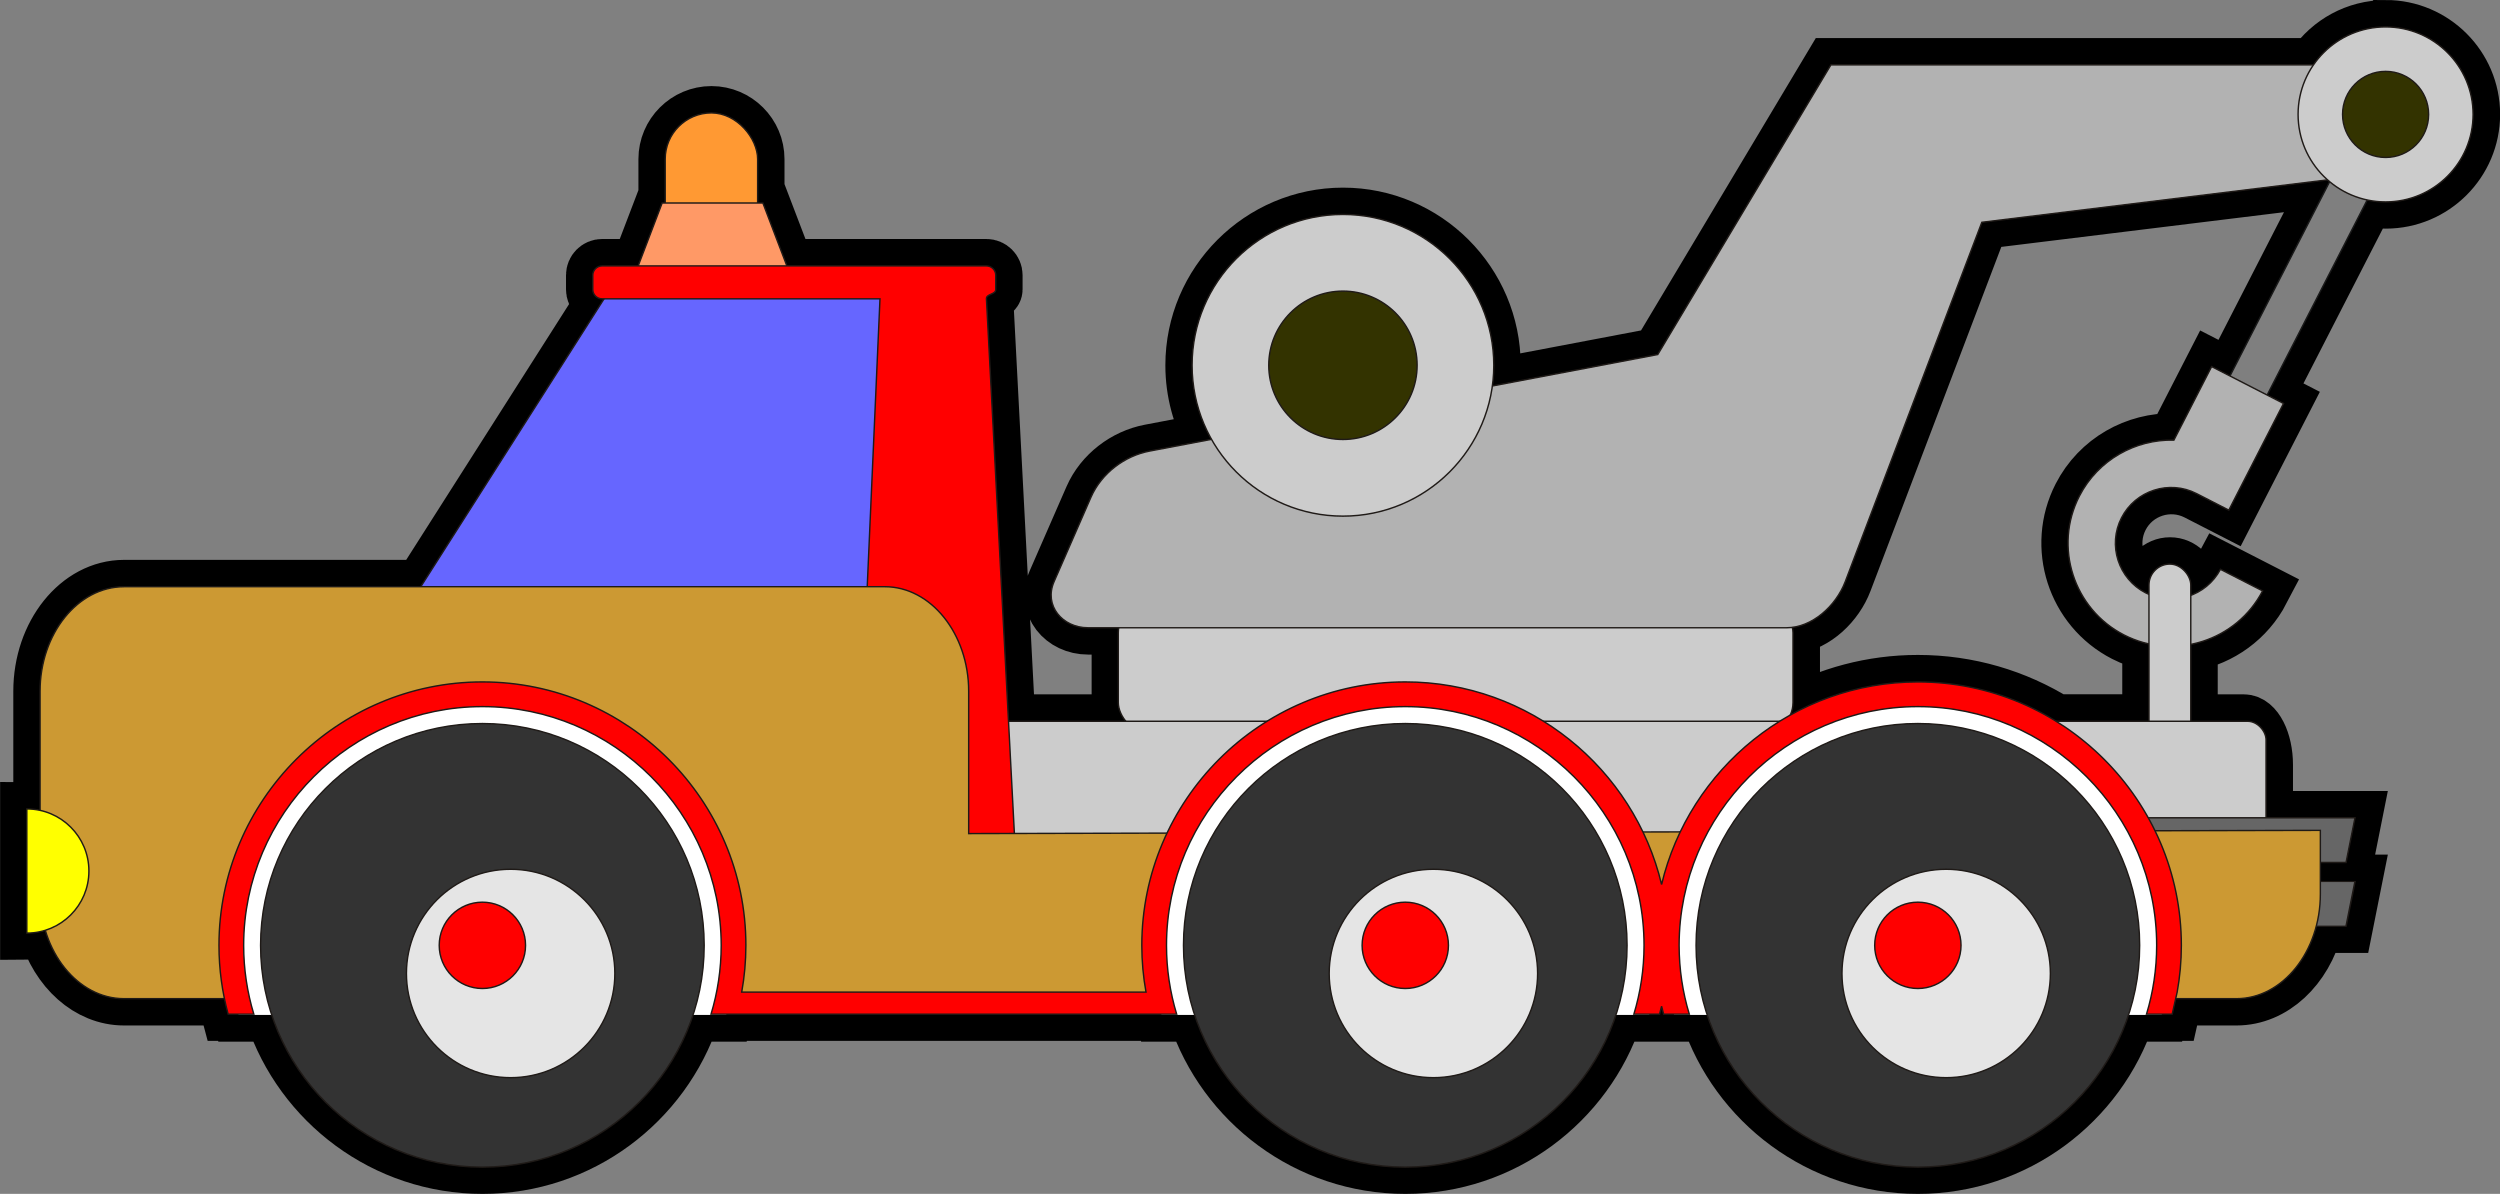 <?xml version="1.0" encoding="UTF-8"?>
<svg width="131.54mm" height="62.815mm" clip-rule="evenodd" fill-rule="evenodd" image-rendering="optimizeQuality" shape-rendering="geometricPrecision" text-rendering="geometricPrecision" version="1.1" viewBox="0 0 131.54 62.815" xml:space="preserve" xmlns="http://www.w3.org/2000/svg">
 <rect x="0" y="0" width="131.54" height="62.815" fill="#808080" stroke="none"/>
 <defs><style type="text/css">
   <![CDATA[
    .str1 {stroke:#1F1A17;stroke-width:0.076}
    .str2 {stroke:#191919;stroke-width:0.076}
    .str0 {stroke:black;stroke-width:2.822}
    .fil0 {fill:black}
    .fil10 {fill:blue}
    .fil17 {fill:#333300}
    .fil5 {fill:#333333}
    .fil1 {fill:#666666}
    .fil2 {fill:#6666FF}
    .fil12 {fill:#7F7F7F}
    .fil7 {fill:#990000}
    .fil16 {fill:#B2B2B2}
    .fil18 {fill:#CC9933}
    .fil15 {fill:#CCCC33}
    .fil9 {fill:#CCCCCC}
    .fil6 {fill:#E5E5E5}
    .fil3 {fill:red}
    .fil13 {fill:#FF9933}
    .fil14 {fill:#FF9966}
    .fil8 {fill:yellow}
    .fil11 {fill:#FFFFF2}
    .fil4 {fill:white}
   ]]>
  </style></defs>
 <g transform="translate(-70.86 -228.18)">
   <path class="fil0 str0" d="m188.2 247.96 5.247-10.229c-0.036-0.03-0.071-0.06-0.106-0.091l-18.197 2.234-7.185 18.902c-0.453 1.193-1.56 2.252-2.775 2.411 0.017 0.092 0.025 0.187 0.025 0.284v3.667c0 0.23-0.049 0.45-0.137 0.648 1.988-1.105 4.273-1.735 6.701-1.735 2.664 0 5.157 0.759 7.273 2.071h4.89v-4.062c-0.445-0.098-0.884-0.253-1.308-0.47-2.66-1.365-3.717-4.646-2.353-7.307 0.981-1.913 2.954-2.997 4.974-2.947l1.986-3.87zm8.191-18.369c2.536 0 4.604 2.068 4.604 4.604 0 2.536-2.068 4.604-4.604 4.604-0.331 0-0.654-0.035-0.966-0.102l-5.266 10.268 0.863 0.443-2.879 5.613-1.687-0.865c-3e-3 -2e-3 -7e-3 -3e-3 -0.01-5e-3 -1.438-0.738-3.212-0.166-3.949 1.272-0.738 1.438-0.167 3.212 1.271 3.95 0.056 0.029 0.113 0.055 0.17 0.08v-0.493c0-0.605 0.495-1.1 1.1-1.1h1e-4c0.605 0 1.1 0.495 1.1 1.1v0.546c0.649-0.244 1.215-0.716 1.562-1.373l2.219 1.138c-0.792 1.52-2.213 2.51-3.782 2.816v4.037h2.784c0.647 0 1.176 1.036 1.176 2.302v2.783h4.681l-0.47 2.352h-1.355v0.997h1.825l-0.47 2.352h-1.569c-0.575 2.207-2.245 3.815-4.201 3.815h-3.202l-0.182 0.809h-0.54c-4e-3 0.014-8e-3 0.029-0.012 0.043h-1.748c-1.542 4.643-5.93 8.009-11.08 8.009s-9.537-3.365-11.079-8.009h-1.748c-4e-3 -0.014-8e-3 -0.029-0.012-0.043h-0.541c-0.037-0.138-0.073-0.278-0.106-0.417-0.033 0.14-0.069 0.279-0.106 0.417h-0.54c-4e-3 0.014-8e-3 0.029-0.012 0.043h-1.748c-1.542 4.643-5.93 8.009-11.08 8.009s-9.537-3.365-11.079-8.009h-1.748c-4e-3 -0.014-8e-3 -0.029-0.012-0.043h-22.876c-4e-3 0.014-8e-3 0.029-0.012 0.043h-1.748c-1.542 4.643-5.93 8.009-11.08 8.009s-9.537-3.365-11.079-8.009h-1.748c-0.004-0.014-0.008-0.029-0.012-0.043h-0.541c-0.072-0.267-0.137-0.536-0.193-0.809h-5.288c-1.892 0-3.517-1.504-4.141-3.601-0.306 0.095-0.631 0.147-0.968 0.147v-6.534c0.238 0 0.47 0.026 0.694 0.074v-6.26c0-3.026 1.987-5.502 4.415-5.502h15.621l9.647-15.149h-0.112c-0.27 0-0.49-0.221-0.49-0.49v-0.754c0-0.27 0.221-0.49 0.49-0.49h1.899l1.262-3.304h0.159v-2.31c0-1.338 1.094-2.432 2.432-2.432s2.432 1.094 2.432 2.432v2.31h0.28l1.262 3.304h10.495c0.27 0 0.49 0.221 0.49 0.49v0.754c0 0.269-0.504 0.222-0.49 0.49l1.162 22.224h6.121c-0.211-0.273-0.338-0.614-0.338-0.984v-3.667c0-0.089 8e-3 -0.177 0.022-0.263h-1.622c-1.336 0-2.33-1.165-1.776-2.432l1.937-4.432c0.554-1.267 1.774-2.182 3.088-2.432l3.257-0.619c-0.652-1.152-1.026-2.481-1.026-3.894 0-4.372 3.565-7.937 7.937-7.937 4.372 0 7.937 3.565 7.937 7.937 0 0.369-0.026 0.732-0.075 1.087l8.704-1.654 9.11-15.24h25.395c0.832-1.207 2.223-2 3.793-2z" stroke="#000" stroke-width="2.822"/>
   
    <rect class="fil12 str2" transform="rotate(27.154 -385 521.89)" width="2.2" height="17.604" fill="#7f7f7f" stroke="#191919" stroke-width=".076"/>
    <path class="fil16 str1" d="m189.91 259.27c-1.374 2.637-4.64 3.68-7.29 2.321-2.66-1.364-3.717-4.647-2.353-7.307 0.981-1.913 2.954-2.997 4.974-2.947l1.985-3.87 3.785 1.942-2.879 5.613-1.687-0.865c-3e-3 -2e-3 -7e-3 -4e-3 -0.01-5e-3 -1.438-0.738-3.212-0.166-3.95 1.272-0.738 1.438-0.166 3.212 1.272 3.95 1.427 0.732 3.186 0.174 3.933-1.24z" fill="#b2b2b2" stroke="#1f1a17" stroke-width=".076"/>
    <rect class="fil9 str1" x="129.7" y="259.86" width="35.501" height="6.895" rx="1.614" ry="1.614" fill="#ccc" stroke="#1f1a17" stroke-width=".076"/>
    <path class="fil16 str1" d="m128.1 261.21h36.764c1.334 0 2.596-1.138 3.088-2.432l7.185-18.902 21.384-2.625 1.308-3.225c0.52-1.284-0.439-2.432-1.776-2.432h-28.859l-9.11 15.24-26.736 5.08c-1.314 0.25-2.534 1.165-3.088 2.432l-1.937 4.432c-0.554 1.267 0.44 2.432 1.776 2.432z" fill="#b2b2b2" stroke="#1f1a17" stroke-width=".076"/>
    <circle class="fil9 str1" cx="141.52" cy="247.4" r="7.937" fill="#ccc" stroke="#1f1a17" stroke-width=".076"/>
    <circle class="fil17 str1" cx="141.52" cy="247.4" r="3.903" fill="#330" stroke="#1f1a17" stroke-width=".076"/>
    <rect class="fil9 str1" x="183.93" y="257.86" width="2.2" height="11.149" rx="1.1" ry="1.1" fill="#ccc" stroke="#1f1a17" stroke-width=".076"/>
    <rect class="fil9 str1" x="122.62" y="266.13" width="67.47" height="8.345" rx=".973" ry=".973" fill="#ccc" stroke="#1f1a17" stroke-width=".076"/>
    <rect class="fil13 str1" x="105.86" y="234.12" width="4.864" height="7.296" rx="2.432" ry="2.432" fill="#f93" stroke="#1f1a17" stroke-width=".076"/>
    <polygon class="fil14 str1" points="105.7 238.86 111 238.86 112.3 242.27 104.4 242.27" fill="#f96" stroke="#1f1a17" stroke-width=".076"/>
    <rect class="fil1 str1" transform="matrix(1.125 0 -.16 .799 191.61 274.56)" width="2.81" height="2.944" fill="#666" stroke="#1f1a17" stroke-width=".076"/>
    <polygon class="fil1 str1" points="181.45 271.21 194.77 271.21 194.3 273.56 180.98 273.56" fill="#666" stroke="#1f1a17" stroke-width=".076"/>
    <polygon class="fil2 str1" points="121.85 262.59 90.745 262.59 103.44 242.65 121.85 242.65" fill="#66f" stroke="#1f1a17" stroke-width=".076"/>
    <path class="fil3 str1" d="m102.54 242.17h20.222c0.27 0 0.49 0.221 0.49 0.49v0.754c0 0.269-0.504 0.222-0.49 0.49l1.582 30.258-8.507-0.387 1.324-29.871h-14.621c-0.27 0-0.49-0.221-0.49-0.49v-0.754c0-0.27 0.221-0.49 0.49-0.49z" fill="#f00" stroke="#1f1a17" stroke-width=".076"/>
    <path class="fil18 str1" d="m77.38 259.05h40.033c1.214 0 2.319 0.62 3.118 1.617 0.799 0.996 1.297 2.375 1.297 3.886v7.487l71.12-0.17v3.354c0 3.026-1.988 5.502-4.415 5.502h-111.15c-2.428 0-4.415-2.476-4.415-5.502v-10.671c0-3.026 1.987-5.502 4.415-5.502z" fill="#c93" stroke="#1f1a17" stroke-width=".076"/>
    <path class="fil4" d="m109.58 277.92c0 1.269-0.179 2.497-0.512 3.661h-25.655c-0.334-1.164-0.513-2.392-0.513-3.661-1e-4 -7.347 5.993-13.34 13.34-13.34 7.347-1e-4 13.34 5.993 13.34 13.34z" fill="#fff"/>
    <circle class="fil5 str1" cx="96.241" cy="277.92" r="11.67" fill="#333" stroke="#1f1a17" stroke-width=".076"/>
    <circle class="fil6 str1" cx="97.728" cy="279.4" r="5.483" fill="#e5e5e5" stroke="#1f1a17" stroke-width=".076"/>
    <circle class="fil3 str1" cx="96.241" cy="277.92" r="2.271" fill="#f00" stroke="#1f1a17" stroke-width=".076"/>
    <path class="fil4" d="m158.14 277.92c0 1.269-0.179 2.497-0.512 3.661h-25.655c-0.334-1.164-0.513-2.392-0.513-3.661 0-7.347 5.993-13.34 13.34-13.34s13.34 5.993 13.34 13.34z" fill="#fff"/>
    <circle class="fil5 str1" cx="144.8" cy="277.92" r="11.67" fill="#333" stroke="#1f1a17" stroke-width=".076"/>
    <circle class="fil6 str1" cx="146.28" cy="279.4" r="5.483" fill="#e5e5e5" stroke="#1f1a17" stroke-width=".076"/>
    <circle class="fil3 str1" cx="144.8" cy="277.92" r="2.271" fill="#f00" stroke="#1f1a17" stroke-width=".076"/>
    <path class="fil8 str1" d="m72.271 274.01v3.267c1.804 0 3.267-1.463 3.267-3.267s-1.463-3.267-3.267-3.267z" fill="#ff0" stroke="#1f1a17" stroke-width=".076"/>
    <path class="fil4" d="m185.11 277.92c0 1.269-0.179 2.497-0.512 3.661h-25.655c-0.334-1.164-0.513-2.392-0.513-3.661-1e-4 -7.347 5.993-13.34 13.34-13.34 7.347-1e-4 13.34 5.993 13.34 13.34z" fill="#fff"/>
    <circle class="fil5 str1" cx="171.77" cy="277.92" r="11.67" fill="#333" stroke="#1f1a17" stroke-width=".076"/>
    <circle class="fil6 str1" cx="173.26" cy="279.4" r="5.483" fill="#e5e5e5" stroke="#1f1a17" stroke-width=".076"/>
    <circle class="fil3 str1" cx="171.77" cy="277.92" r="2.271" fill="#f00" stroke="#1f1a17" stroke-width=".076"/>
    <path class="fil3 str1" d="m144.8 264.06c6.532 0 12.033 4.559 13.486 10.658 1.453-6.098 6.955-10.658 13.486-10.658 7.634 0 13.862 6.228 13.862 13.862 0 0.839-0.076 1.66-0.22 2.458l-0.262 1.161h-1.351c0.346-1.147 0.534-2.361 0.534-3.619 0-6.919-5.644-12.563-12.563-12.563s-12.563 5.644-12.563 12.563c0 1.257 0.188 2.472 0.534 3.619h-1.351c-0.037-0.138-0.073-0.278-0.106-0.417-0.033 0.14-0.069 0.279-0.106 0.417h-1.351c0.346-1.147 0.534-2.361 0.534-3.619 0-6.919-5.644-12.563-12.563-12.563s-12.563 5.644-12.563 12.563c0 1.257 0.188 2.472 0.534 3.619h-24.498c0.346-1.147 0.534-2.361 0.534-3.619 0-6.919-5.644-12.563-12.563-12.563s-12.563 5.644-12.563 12.563c0 1.257 0.188 2.472 0.534 3.619h-1.351c-0.313-1.155-0.482-2.367-0.482-3.619 0-7.634 6.228-13.862 13.862-13.862s13.862 6.228 13.862 13.862c0 0.839-0.076 1.66-0.22 2.458h21.272c-0.144-0.798-0.22-1.619-0.22-2.458 0-7.634 6.228-13.862 13.862-13.862z" fill="#f00" stroke="#1f1a17" stroke-width=".076"/>
    <circle class="fil9 str1" cx="196.38" cy="234.2" r="4.604" fill="#ccc" stroke="#1f1a17" stroke-width=".076"/>
    <circle class="fil17 str1" cx="196.38" cy="234.2" r="2.264" fill="#330" stroke="#1f1a17" stroke-width=".076"/>
   
  </g>
</svg>
